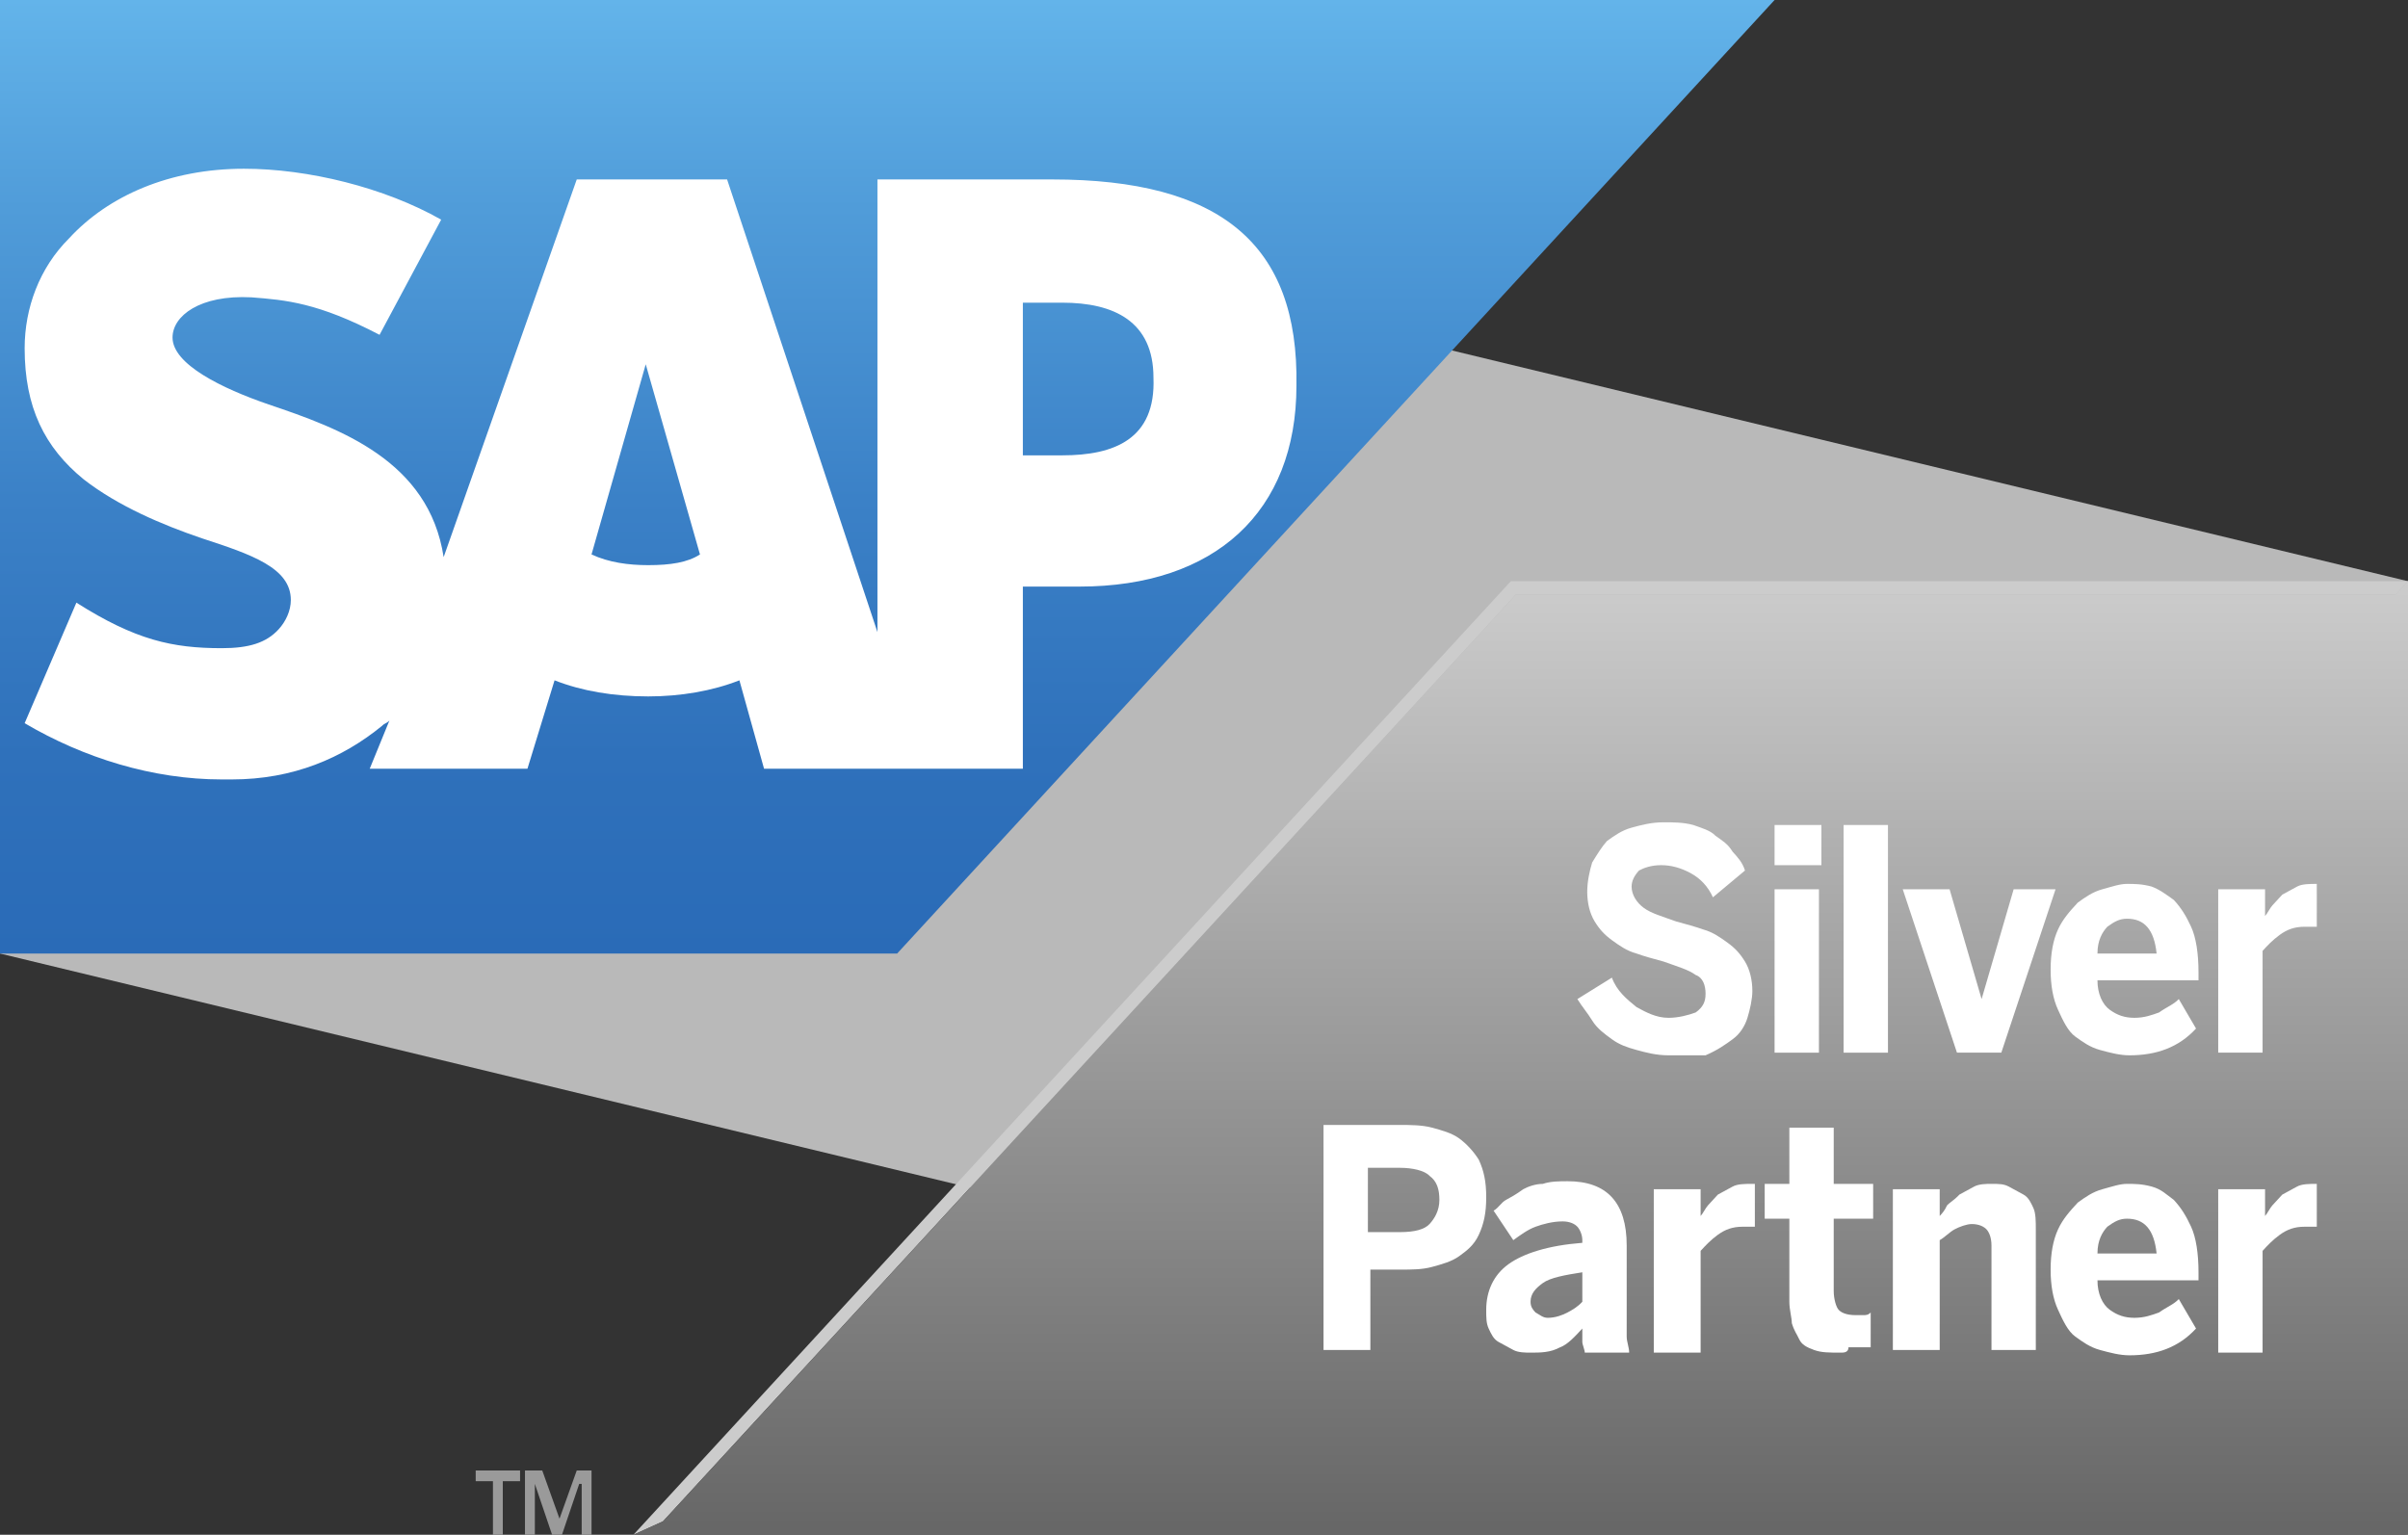 <svg width="80" height="51" viewBox="0 0 80 51" fill="none" xmlns="http://www.w3.org/2000/svg">
<rect x="0" y="0" width="80" height="51" fill="#333333" stroke="none"/>
<g clip-path="url(#clip0_628_20)">
<path d="M80 51L0 31.686V0L80 19.314V51Z" fill="#B9B9B9"/>
<path fill-rule="evenodd" clip-rule="evenodd" d="M0 31.686H29.805L58.956 0H0V31.686Z" fill="url(#paint0_linear_628_20)"/>
<path fill-rule="evenodd" clip-rule="evenodd" d="M34.964 5.963H29.151V21.005L24.156 5.963H19.161L14.739 18.513C14.248 15.309 11.3 14.241 8.925 13.44C7.37 12.906 5.732 12.105 5.732 11.215C5.732 10.503 6.633 9.791 8.352 9.88C9.498 9.969 10.563 10.058 12.61 11.126L14.657 7.299C12.774 6.23 10.235 5.607 8.106 5.607C5.65 5.607 3.603 6.497 2.293 7.922C1.31 8.901 0.819 10.236 0.819 11.571C0.819 13.529 1.474 14.864 2.784 15.932C3.93 16.822 5.404 17.445 6.714 17.89C8.352 18.424 9.662 18.869 9.662 19.937C9.662 20.293 9.498 20.649 9.253 20.916C8.843 21.361 8.27 21.539 7.37 21.539C5.732 21.539 4.504 21.272 2.538 20.026L0.819 24.032C2.784 25.189 5.077 25.901 7.37 25.901H7.697C9.744 25.901 11.382 25.189 12.692 24.12C12.774 24.032 12.856 24.032 12.938 23.942L12.283 25.545H17.523L18.424 22.607C19.325 22.963 20.389 23.142 21.535 23.142C22.6 23.142 23.664 22.963 24.565 22.607L25.384 25.545H33.982V19.492H35.865C40.368 19.492 43.071 17 43.071 12.817C43.153 8.1 40.532 5.963 34.964 5.963ZM21.535 18.78C20.88 18.78 20.225 18.691 19.652 18.424L21.453 12.105L23.255 18.424C22.846 18.691 22.272 18.78 21.535 18.78ZM35.292 15.131H33.982V10.058H35.292C37.011 10.058 38.321 10.681 38.321 12.55C38.403 14.597 37.011 15.131 35.292 15.131Z" fill="white"/>
<path d="M15.804 48.864H17.278V49.22H16.704V51.089H16.377V49.22H15.804V48.864Z" fill="#9A9A9A"/>
<path d="M19.243 49.309L18.67 51H18.342L17.769 49.309V51H17.441V48.864H18.015L18.588 50.466L19.161 48.864H19.652V51H19.325V49.309H19.243Z" fill="#9A9A9A"/>
<path d="M50.194 19.314L21.044 51L22.026 50.555L50.358 19.759H79.591L80 19.314H50.194Z" fill="#CCCCCC"/>
<path d="M80 19.314L79.591 19.759H50.358L22.026 50.555L21.044 51H80V19.314Z" fill="url(#paint1_linear_628_20)"/>
<path d="M55.434 35.068C55.025 35.068 54.697 34.979 54.37 34.89C54.042 34.801 53.797 34.712 53.551 34.534C53.306 34.356 53.06 34.178 52.896 33.911C52.732 33.644 52.569 33.466 52.405 33.199L53.551 32.487C53.715 32.932 54.042 33.199 54.37 33.466C54.697 33.644 55.025 33.822 55.434 33.822C55.762 33.822 56.09 33.733 56.335 33.644C56.581 33.466 56.663 33.288 56.663 33.021C56.663 32.754 56.581 32.487 56.335 32.398C56.09 32.22 55.762 32.131 55.271 31.953C54.943 31.864 54.616 31.775 54.37 31.686C54.042 31.597 53.797 31.419 53.551 31.241C53.306 31.063 53.142 30.885 52.978 30.618C52.814 30.351 52.732 29.995 52.732 29.639C52.732 29.283 52.814 28.927 52.896 28.66C53.06 28.393 53.224 28.126 53.387 27.948C53.633 27.77 53.879 27.592 54.206 27.503C54.534 27.414 54.861 27.325 55.271 27.325C55.598 27.325 55.926 27.325 56.253 27.414C56.499 27.503 56.827 27.592 56.99 27.77C57.236 27.948 57.4 28.037 57.563 28.304C57.727 28.482 57.891 28.66 57.973 28.927L56.908 29.817C56.745 29.461 56.499 29.194 56.171 29.016C55.844 28.838 55.516 28.749 55.189 28.749C54.861 28.749 54.616 28.838 54.452 28.927C54.288 29.105 54.206 29.283 54.206 29.461C54.206 29.728 54.37 29.995 54.616 30.173C54.861 30.351 55.189 30.44 55.68 30.618C56.008 30.707 56.335 30.796 56.581 30.885C56.908 30.974 57.154 31.152 57.4 31.33C57.645 31.508 57.809 31.686 57.973 31.953C58.137 32.22 58.218 32.576 58.218 32.932C58.218 33.199 58.137 33.555 58.055 33.822C57.973 34.089 57.809 34.356 57.563 34.534C57.318 34.712 57.072 34.89 56.663 35.068C56.335 35.068 55.926 35.068 55.434 35.068Z" fill="white"/>
<path d="M58.956 28.75V27.415H60.512V28.75H58.956ZM58.956 34.98V29.551H60.43V34.98H58.956Z" fill="white"/>
<path d="M61.249 34.98V27.415H62.723V34.98H61.249Z" fill="white"/>
<path d="M65.015 34.979L63.214 29.55H64.77L65.834 33.199L66.899 29.55H68.291L66.489 34.979H65.015Z" fill="white"/>
<path d="M70.747 35.068C70.42 35.068 70.092 34.979 69.765 34.89C69.437 34.801 69.191 34.623 68.946 34.445C68.7 34.267 68.536 33.911 68.373 33.555C68.209 33.199 68.127 32.754 68.127 32.22C68.127 31.686 68.209 31.241 68.373 30.885C68.536 30.529 68.782 30.262 69.028 29.995C69.273 29.817 69.519 29.639 69.847 29.55C70.174 29.461 70.42 29.372 70.665 29.372C70.911 29.372 71.157 29.372 71.484 29.461C71.73 29.55 71.975 29.728 72.221 29.906C72.467 30.173 72.63 30.44 72.794 30.796C72.958 31.152 73.04 31.686 73.04 32.309V32.576H69.683C69.683 33.021 69.847 33.377 70.092 33.555C70.338 33.733 70.584 33.822 70.911 33.822C71.239 33.822 71.484 33.733 71.73 33.644C71.975 33.466 72.221 33.377 72.385 33.199L72.958 34.178C72.385 34.801 71.648 35.068 70.747 35.068ZM71.648 31.686C71.566 30.885 71.239 30.529 70.665 30.529C70.42 30.529 70.256 30.618 70.01 30.796C69.847 30.974 69.683 31.241 69.683 31.686H71.648Z" fill="white"/>
<path d="M73.695 34.979V29.55H75.251V30.44C75.332 30.351 75.414 30.173 75.496 30.084C75.578 29.995 75.742 29.817 75.824 29.728C75.987 29.639 76.151 29.55 76.315 29.461C76.479 29.372 76.725 29.372 76.97 29.372V30.796C76.97 30.796 76.888 30.796 76.806 30.796C76.725 30.796 76.643 30.796 76.561 30.796C76.233 30.796 75.987 30.885 75.742 31.063C75.496 31.241 75.332 31.419 75.169 31.597V34.979H73.695Z" fill="white"/>
<path d="M43.971 44.948V37.382H46.51C46.837 37.382 47.246 37.382 47.574 37.471C47.902 37.56 48.229 37.649 48.475 37.827C48.72 38.005 48.966 38.272 49.13 38.539C49.294 38.895 49.376 39.251 49.376 39.785C49.376 40.319 49.294 40.675 49.13 41.032C48.966 41.388 48.72 41.566 48.475 41.744C48.229 41.922 47.902 42.011 47.574 42.1C47.246 42.189 46.919 42.189 46.51 42.189H45.527V44.859H43.971V44.948ZM45.445 40.943H46.51C47.001 40.943 47.328 40.853 47.492 40.675C47.656 40.498 47.82 40.23 47.82 39.874C47.82 39.518 47.738 39.251 47.492 39.073C47.328 38.895 46.919 38.806 46.51 38.806H45.445V40.943Z" fill="white"/>
<path d="M50.849 44.948C50.686 44.948 50.44 44.948 50.276 44.859C50.112 44.77 49.949 44.681 49.785 44.592C49.621 44.503 49.539 44.325 49.457 44.147C49.376 43.969 49.376 43.791 49.376 43.524C49.376 42.901 49.621 42.367 50.112 42.011C50.604 41.655 51.423 41.388 52.569 41.299V41.21C52.569 41.032 52.487 40.854 52.405 40.765C52.323 40.675 52.16 40.587 51.914 40.587C51.586 40.587 51.259 40.675 51.013 40.765C50.767 40.854 50.522 41.032 50.276 41.21L49.621 40.23C49.785 40.142 49.867 39.964 50.031 39.874C50.194 39.785 50.358 39.697 50.604 39.519C50.767 39.429 51.013 39.34 51.259 39.34C51.505 39.252 51.832 39.252 52.078 39.252C52.733 39.252 53.224 39.429 53.551 39.785C53.879 40.142 54.043 40.675 54.043 41.388V43.613C54.043 43.969 54.043 44.236 54.043 44.414C54.043 44.592 54.125 44.77 54.125 44.948H52.651C52.651 44.859 52.569 44.681 52.569 44.592C52.569 44.503 52.569 44.325 52.569 44.147C52.323 44.414 52.078 44.681 51.832 44.77C51.505 44.948 51.177 44.948 50.849 44.948ZM51.423 43.791C51.668 43.791 51.914 43.702 52.078 43.613C52.241 43.524 52.405 43.435 52.569 43.257V42.278C51.996 42.367 51.505 42.456 51.259 42.634C51.013 42.812 50.849 42.99 50.849 43.257C50.849 43.435 50.931 43.524 51.013 43.613C51.177 43.702 51.259 43.791 51.423 43.791Z" fill="white"/>
<path d="M54.943 44.948V39.518H56.499V40.408C56.581 40.319 56.663 40.141 56.745 40.052C56.827 39.963 56.99 39.785 57.072 39.696C57.236 39.607 57.4 39.518 57.564 39.429C57.727 39.34 57.973 39.34 58.219 39.34H58.301V40.764C58.301 40.764 58.219 40.764 58.137 40.764C58.055 40.764 57.973 40.764 57.891 40.764C57.564 40.764 57.318 40.853 57.072 41.031C56.827 41.209 56.663 41.388 56.499 41.566V44.948H54.943Z" fill="white"/>
<path d="M61.166 44.948C60.757 44.948 60.511 44.948 60.266 44.859C60.02 44.77 59.856 44.681 59.774 44.503C59.692 44.325 59.611 44.236 59.529 43.969C59.529 43.791 59.447 43.524 59.447 43.257V40.497H58.628V39.34H59.447V37.471H60.921V39.34H62.231V40.497H60.921V42.901C60.921 43.167 61.002 43.435 61.084 43.524C61.166 43.613 61.33 43.702 61.658 43.702C61.739 43.702 61.821 43.702 61.903 43.702C61.985 43.702 62.067 43.702 62.149 43.613V44.77C62.149 44.77 62.067 44.77 61.985 44.77C61.903 44.77 61.821 44.77 61.739 44.77C61.658 44.77 61.576 44.77 61.412 44.77C61.412 44.948 61.248 44.948 61.166 44.948Z" fill="white"/>
<path d="M62.886 44.948V39.518H64.442V40.408C64.524 40.319 64.606 40.23 64.688 40.052C64.769 39.963 64.933 39.874 65.097 39.696C65.261 39.607 65.425 39.518 65.588 39.429C65.752 39.34 65.998 39.34 66.162 39.34C66.407 39.34 66.571 39.34 66.735 39.429C66.898 39.518 67.062 39.607 67.226 39.696C67.39 39.785 67.472 39.963 67.554 40.141C67.635 40.319 67.635 40.586 67.635 40.853V44.859H66.162V41.388C66.162 41.12 66.08 40.942 65.998 40.853C65.916 40.764 65.752 40.675 65.507 40.675C65.343 40.675 65.097 40.764 64.933 40.853C64.769 40.942 64.606 41.12 64.442 41.209V44.859H62.886V44.948Z" fill="white"/>
<path d="M70.747 45.037C70.42 45.037 70.092 44.948 69.765 44.859C69.437 44.77 69.191 44.592 68.946 44.414C68.7 44.236 68.536 43.88 68.373 43.524C68.209 43.168 68.127 42.722 68.127 42.188C68.127 41.654 68.209 41.209 68.373 40.853C68.536 40.497 68.782 40.23 69.028 39.963C69.273 39.785 69.519 39.607 69.847 39.518C70.174 39.429 70.42 39.34 70.665 39.34C70.911 39.34 71.157 39.34 71.484 39.429C71.812 39.518 71.975 39.696 72.221 39.874C72.467 40.141 72.63 40.408 72.794 40.764C72.958 41.12 73.04 41.654 73.04 42.278V42.544H69.683C69.683 42.989 69.847 43.346 70.092 43.524C70.338 43.702 70.584 43.791 70.911 43.791C71.239 43.791 71.484 43.702 71.73 43.613C71.975 43.435 72.221 43.346 72.385 43.168L72.958 44.147C72.385 44.77 71.648 45.037 70.747 45.037ZM71.648 41.654C71.566 40.853 71.239 40.497 70.665 40.497C70.42 40.497 70.256 40.586 70.01 40.764C69.847 40.942 69.683 41.209 69.683 41.654H71.648Z" fill="white"/>
<path d="M73.695 44.948V39.518H75.251V40.408C75.332 40.319 75.414 40.141 75.496 40.052C75.578 39.963 75.742 39.785 75.824 39.696C75.987 39.607 76.151 39.518 76.315 39.429C76.479 39.34 76.725 39.34 76.97 39.34V40.764C76.97 40.764 76.888 40.764 76.806 40.764C76.725 40.764 76.643 40.764 76.561 40.764C76.233 40.764 75.987 40.853 75.742 41.031C75.496 41.209 75.332 41.388 75.169 41.566V44.948H73.695Z" fill="white"/>
</g>
<defs>
<linearGradient id="paint0_linear_628_20" x1="29.478" y1="0" x2="29.478" y2="31.703" gradientUnits="userSpaceOnUse">
<stop stop-color="#63B4EA"/>
<stop offset="0.218" stop-color="#509CD9"/>
<stop offset="0.523" stop-color="#3B81C7"/>
<stop offset="0.793" stop-color="#2F71BB"/>
<stop offset="1" stop-color="#2A6BB7"/>
</linearGradient>
<linearGradient id="paint1_linear_628_20" x1="50.52" y1="19.299" x2="50.52" y2="51.001" gradientUnits="userSpaceOnUse">
<stop stop-color="#CCCCCC"/>
<stop offset="1" stop-color="#666666"/>
</linearGradient>
<clipPath id="clip0_628_20">
<rect width="80" height="51" fill="white"/>
</clipPath>
</defs>
</svg>
